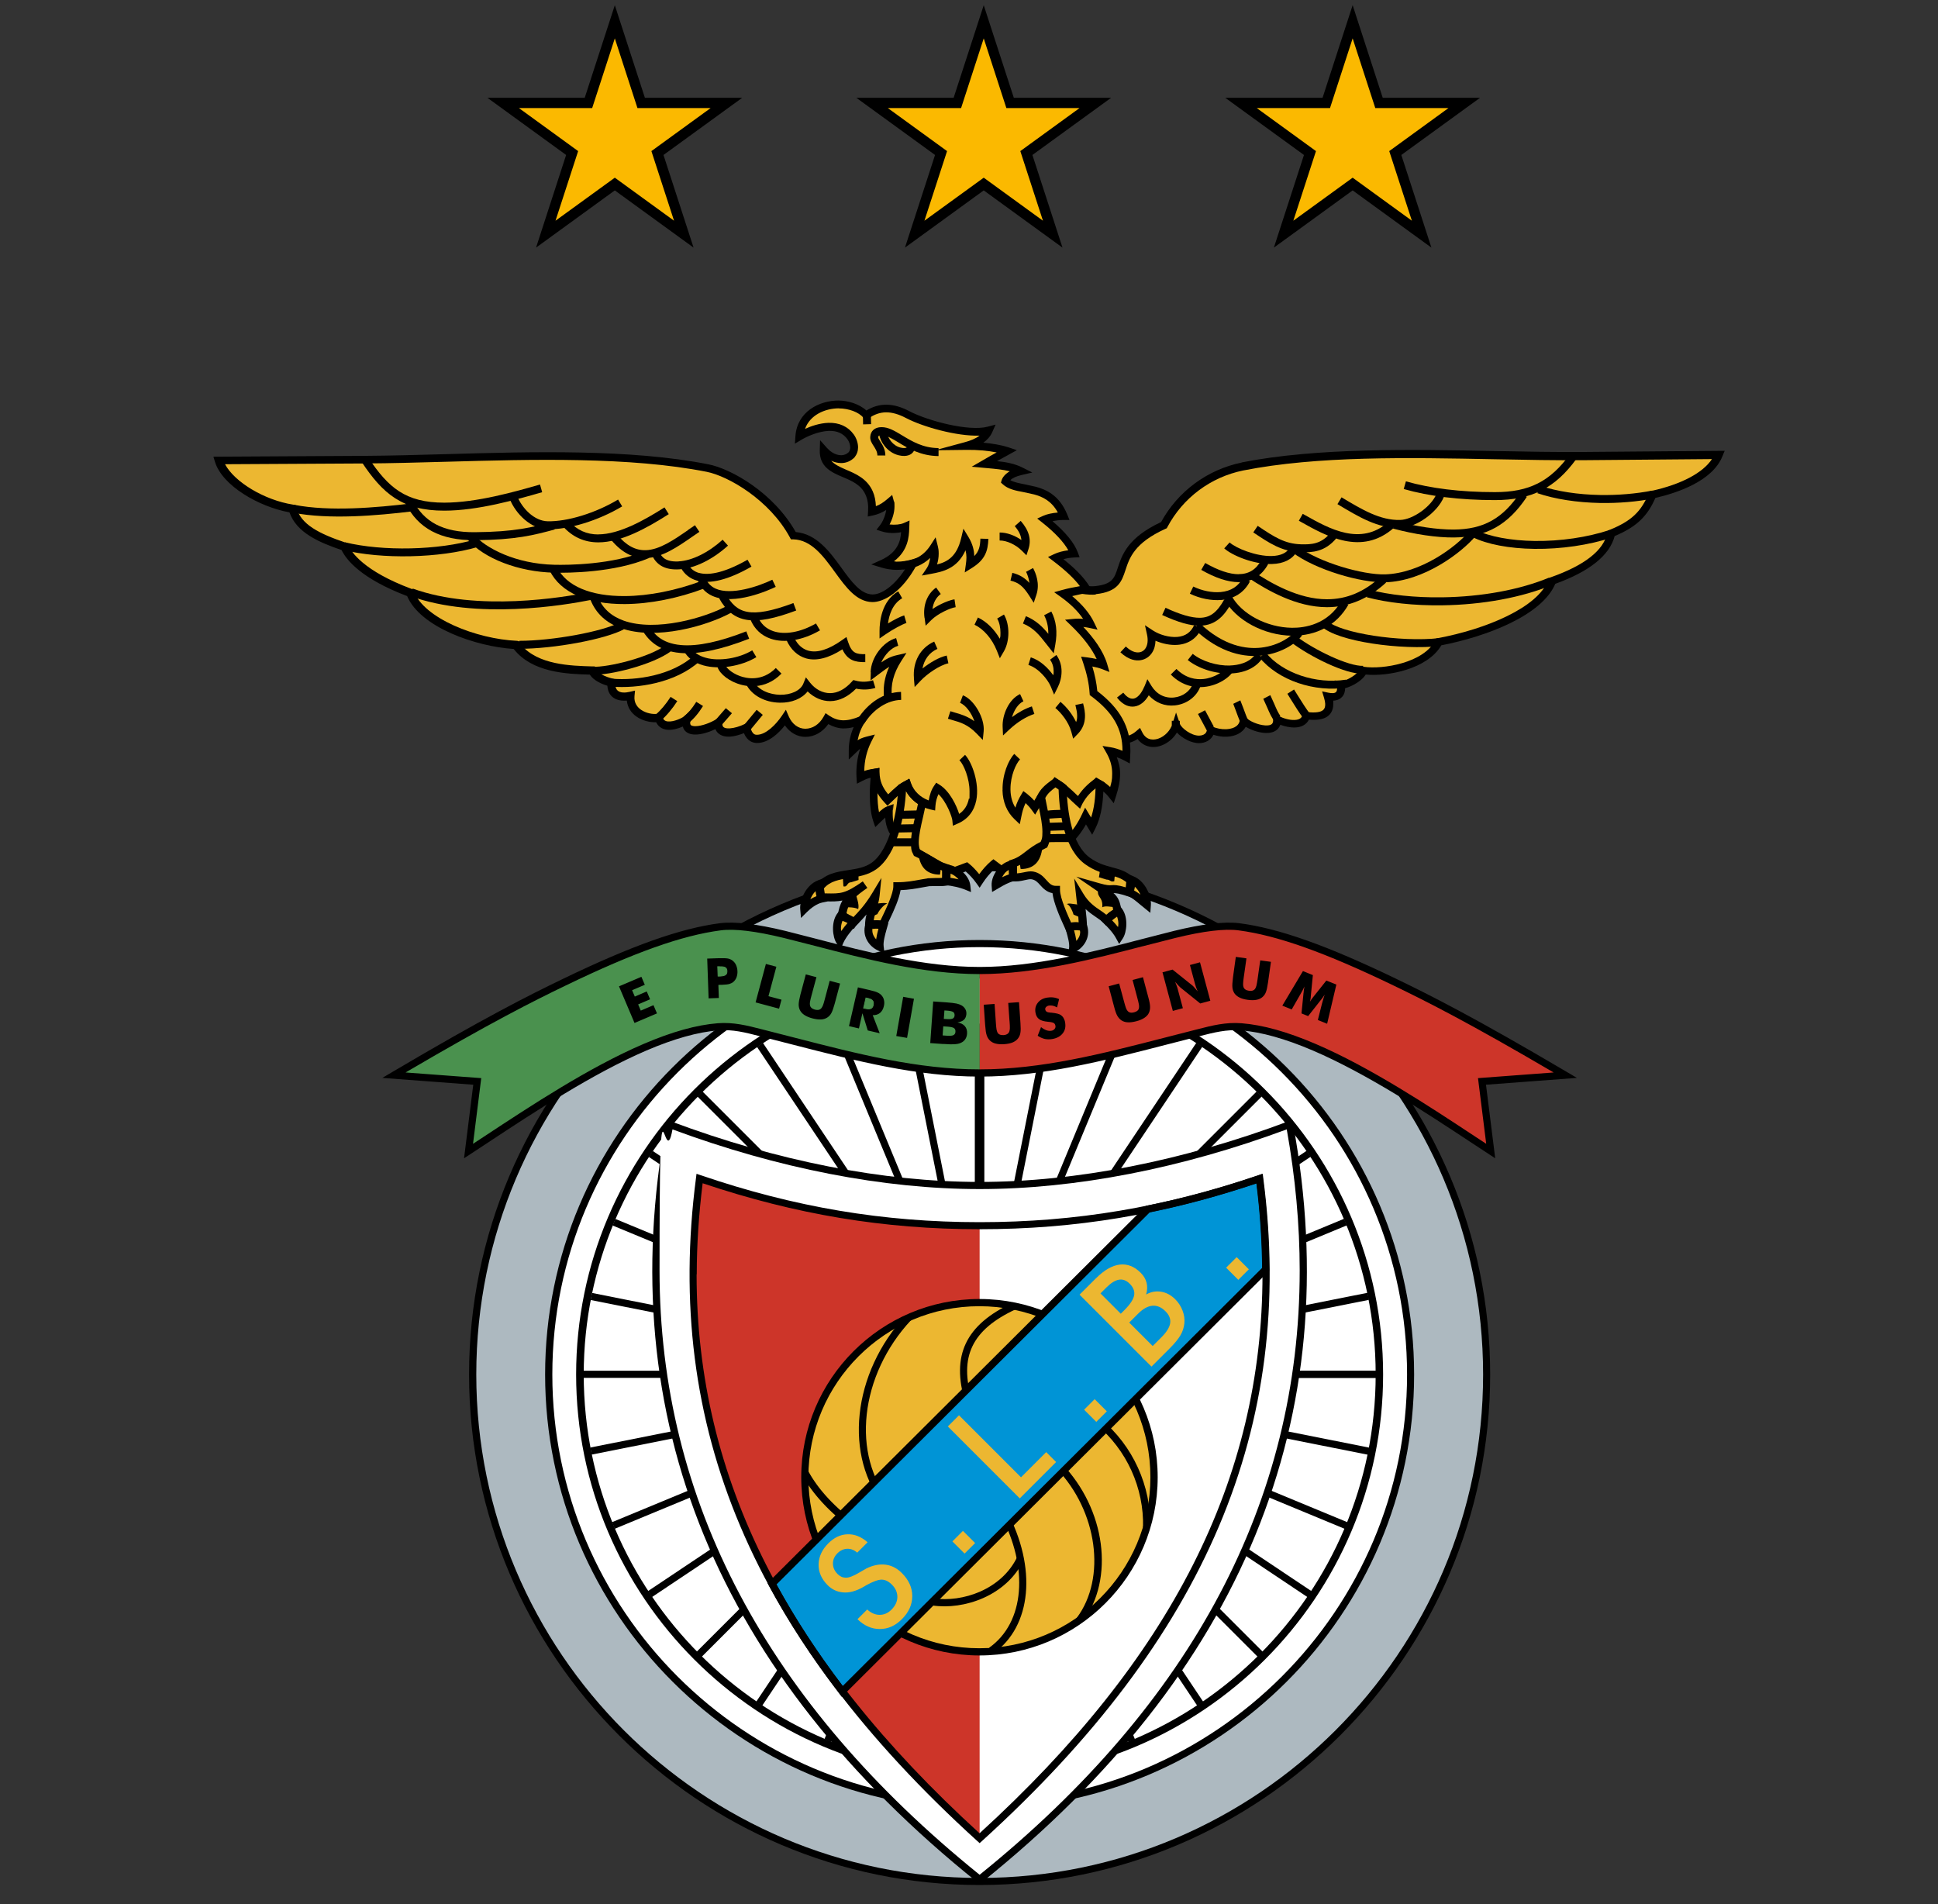 <svg xmlns="http://www.w3.org/2000/svg" viewBox="0 0 2500 2456"><rect x="0" y="0" width="2500" height="2456" fill="#333333" stroke="none"/><defs><style>      .st0 {        fill: #ecb731;      }      .st1 {        fill: #4a914e;      }      .st2 {        fill: #cd3529;      }      .st3 {        fill: #0094d6;      }      .st4 {        fill: #fff;      }      .st5 {        fill: #adb9c0;      }      .st6 {        fill: #fbb900;      }    </style></defs><g id="Capa_1"><path d="M1263.7,1114.4c362.7,0,658.6,295.8,658.6,658.6s-295.8,658.5-658.6,658.5-658.6-295.8-658.6-658.5,295.8-658.6,658.6-658.6h0Z"></path><path class="st5" d="M614.4,1773c0-358.1,291.3-649.4,649.4-649.4s649.4,291.3,649.4,649.4-291.3,649.4-649.4,649.4-649.4-291.3-649.4-649.4h0Z"></path><path d="M703.2,1773c0,309.1,251.4,560.5,560.5,560.5s560.5-251.4,560.5-560.5-251.4-560.5-560.5-560.5-560.5,251.4-560.5,560.5Z"></path><path class="st4" d="M712.5,1773c0-304,247.3-551.3,551.3-551.3s551.3,247.3,551.3,551.3-247.3,551.3-551.3,551.3c-304,0-551.3-247.3-551.3-551.3h0Z"></path><path d="M743.2,1773c0,287,233.5,520.5,520.5,520.5s520.5-233.5,520.5-520.5-233.5-520.5-520.5-520.5-520.5,233.5-520.5,520.5h0Z"></path><path class="st4" d="M753,1773c0-281.6,229.1-510.8,510.8-510.8s510.8,229.1,510.8,510.8-229.1,510.8-510.8,510.8c-281.6,0-510.8-229.1-510.8-510.8Z"></path><path d="M1775,1777.2c0-1.4,0-2.8,0-4.2s0-3.4,0-5h-468.1l459-91.3c-.6-3-1.2-6-1.8-9.1l-455.4,90.6,428.7-177.6c-1.2-2.8-2.3-5.7-3.5-8.5l-428.8,177.6,385.6-257.6c-1.7-2.6-3.4-5.1-5.1-7.7l-385.6,257.6,327.7-327.7c-2.2-2.2-4.3-4.4-6.5-6.5l-327.7,327.7,257.5-385.3c-2.5-1.7-5.1-3.4-7.7-5.1l-257.5,385.3,167.6-404.5-8.5-3.5-167.6,404.5,76.4-384.4-9-1.8-74.9,376.7v-397h-12.3v397l-77.4-389.2-9,1.8,79,397-171.7-414.6-8.5,3.5,171.7,414.6-257.4-385.2c-2.6,1.7-5.1,3.4-7.7,5.1l257.4,385.2-327.6-327.6c-2.2,2.1-4.4,4.3-6.5,6.5l327.6,327.6-385.4-257.5c-1.7,2.5-3.4,5.1-5.1,7.7l385.4,257.5-428.5-177.5c-1.2,2.8-2.4,5.7-3.5,8.5l428.5,177.5-455.1-90.5c-.6,3-1.2,6-1.8,9.1l458.7,91.2h-467.7c0,1.7,0,3.3,0,5s0,2.8,0,4.2h460.5l-451.9,89.9c.6,3,1.1,6.1,1.7,9.1l455.6-90.6-429.3,177.8c1.1,2.9,2.3,5.7,3.5,8.5l429.3-177.8-386.4,258.2c1.7,2.6,3.4,5.1,5.1,7.7l386.4-258.2-328.7,328.7c2.2,2.2,4.3,4.4,6.5,6.5l328.7-328.7-258.4,386.7c2.5,1.7,5.1,3.4,7.7,5.1l258.4-386.7-178.1,429.9c2.8,1.2,5.7,2.4,8.5,3.5l191.8-462.9,191.8,463.1c2.8-1.1,5.7-2.3,8.5-3.5l-178.1-430.1,258.5,386.8c2.6-1.7,5.1-3.4,7.7-5.1l-258.5-386.8,328.9,328.9c2.2-2.2,4.4-4.3,6.5-6.5l-328.8-328.9,386.6,258.4c1.7-2.5,3.4-5.1,5.1-7.7l-386.6-258.4,429.6,178c1.2-2.8,2.4-5.7,3.5-8.5l-429.6-177.9,455.9,90.7c.6-3,1.2-6,1.8-9.1l-452.2-89.9h460.9Z"></path><path class="st1" d="M1012.4,1205.4c-34.5-8.5-63.8-12.4-83.3-9.9-58.5,7.6-128.7,36.5-201.2,71.5-46.5,22.4-104.2,51.8-219.6,119.9l107.5,8.1-11.2,89.8c63.7-41.7,148.9-100.2,227.6-133.9,33.2-14.2,65.3-24.1,94.1-26.3,21.7-1.7,40.2,3.9,61.7,9.2,93.7,23.6,183.8,50.2,275.9,50.2v-132c-87.4,0-180.2-29.1-251.4-46.5h0Z"></path><path d="M1662,1446.4c-136.3,51.2-274,78.2-398.3,78.2s-262-27.1-398.3-78.2l-5.2-1.9-1,5.4c-69.6,379.4,65.6,708.5,401.6,978.1l2.9,2.3,2.9-2.3c336-269.7,471.1-598.7,401.5-978.1l-1-5.4-5.2,1.9Z"></path><path class="st4" d="M1263.7,1533.8c123.8,0,260.6-26.7,396.2-77,11.1,62,16.7,122.7,16.7,182,0,296.6-138.4,558.1-412.9,779.5-274.5-221.4-412.9-482.9-412.9-779.5s5.6-120,16.7-182c135.6,50.3,272.5,77,396.2,77Z"></path><path class="st2" d="M1263.7,2371.2v-790.1c-128.9,0-244.4-21-361.4-60.8-43.7,336.5,91.4,606,361.4,850.9Z"></path><path class="st0" d="M1263.4,1680.3c124.1,0,225.3,101.2,225.3,225.3s-101.2,225.3-225.3,225.3-225.3-101.2-225.3-225.3,101.2-225.3,225.3-225.3h0Z"></path><path d="M1033.6,1905.5c0,126.8,103.1,229.9,229.9,229.9s229.9-103.1,229.9-229.9-103.1-229.9-229.9-229.9-229.9,103.1-229.9,229.9ZM1042.8,1905.5c0-121.7,99-220.6,220.6-220.6s220.6,99,220.6,220.6-99,220.6-220.6,220.6-220.6-99-220.6-220.6Z"></path><path d="M1034,1901.2c13.7,25.6,37.2,50.9,67.9,73l5.4-7.5c-29.6-21.3-52.1-45.5-65.1-69.9l-8.1,4.3h0ZM1142.4,1944.2l7-6c-51.7-60.9-40.4-164.3,25.9-235.4l-6.7-6.3c-69.4,74.5-80.9,183.3-26.2,247.7h0ZM1245.1,1808.7l8.8-2.7c-17-55.7-.2-90.7,56.1-117l-3.9-8.4c-60.5,28.3-79.3,67.8-61,128.1h0ZM1362.8,1894.2c52.9,54.8,64.7,141.2,26.3,192.6l7.4,5.5c41.7-55.8,29.8-145.7-27-204.6l-6.6,6.4ZM1414.2,1837.5c39.2,32.4,61.7,82,60.3,132.7l9.2.3c1.5-53.5-22.3-105.9-63.7-140.1l-5.9,7.1ZM1290.3,1952.9c37.3,69.3,31.5,140.2-14.3,172.5l5.3,7.5c49.7-35,56.7-110.8,17.1-184.4l-8.1,4.4Z"></path><path d="M1204.1,2061.8l-1.4,9.1c40.7,6.1,95.9-12.4,117.9-58.8l-8.3-4c-20.2,42.4-70.8,59.2-108.2,53.6Z"></path><path d="M1623.2,1516c-49,16.7-95.9,29.5-143.4,39.1l-1.4.3-488.3,486.7,1.6,3c25.3,46.9,55.9,93.8,91,139.5l3.2,4.2,551.3-549.6v-1.9c-.2-38.5-3-78-8.1-117.5l-.7-5.6-5.3,1.8h0Z"></path><path class="st3" d="M1620.7,1526.5c4.6,36.7,7.1,73.3,7.4,109l-541,539.3c-32.7-43-61.4-87-85.4-131,4.9-4.9,479.5-478,481.4-479.9,45.6-9.3,90.7-21.6,137.6-37.3h0Z"></path><path class="st0" d="M1105.8,2089l12.9-12.9c5,4.6,10.4,6.9,16,6.9,5.7,0,10.8-2.2,15.3-6.7,4.9-4.9,7.5-10.3,7.6-16.2,0-5.9-2.2-11.2-7-16-4.2-4.2-8.6-6.4-13-6.5-4.5-.1-11.2,2.3-20.1,7.2l-2.3,1.4c-10.4,6.2-19.8,8.8-28.3,7.8-3.6-.4-7.2-1.3-10.4-2.9-3.3-1.6-6.2-3.7-8.8-6.3-8-8-11.9-16.9-11.7-26.8.2-9.9,4.3-19,12.5-27.2,7.6-7.6,15.9-11.5,24.9-11.7,9.1-.3,17.7,3.2,25.8,10.3l-13.4,13.4c-3.9-3.5-8.2-5.1-12.9-5-4.7.2-8.9,2.1-12.6,5.8-3.9,3.9-5.9,8.4-5.8,13.4,0,5,2.1,9.5,6.1,13.5,1.4,1.4,3,2.5,4.6,3.3,1.7.8,3.5,1.2,5.6,1.3,4.1.2,10.2-2.1,18.1-6.9,3.7-2.2,6.6-3.9,8.7-5,8.8-4.3,17.1-5.9,24.9-4.9,7.7,1,14.7,4.6,20.8,10.7,9,9,13.5,18.9,13.5,29.8,0,10.9-4.4,20.9-13.4,29.8-8.4,8.5-17.9,12.7-28.5,12.7-10.5,0-20.1-4.2-28.8-12.7h0ZM1257.9,1990.4l-13.6,13.6-15.7-15.7,13.6-13.6,15.7,15.7ZM1362.3,1886l-46.8,46.8-92.8-92.8,14.4-14.4,80,80,32.5-32.5,12.8,12.8ZM1427.8,1820.5l-13.6,13.6-15.7-15.7,13.6-13.6,15.7,15.7h0ZM1445.7,1694.7l4.6-4.6c7.4-7.4,11.6-13.7,12.7-19,1-5.3-.8-10.3-5.7-15.2-4.3-4.3-8.9-6-13.8-5.2-4.9.8-10.3,4.1-16.2,10l-7.7,7.7,26.2,26.2h0ZM1487,1736.2l11.3-11.3c6.6-6.6,10.4-12.7,11.2-18.1.8-5.4-1.2-10.6-6.1-15.4-5.3-5.3-10.9-7.6-16.9-7.1-6,.6-12.2,4-18.5,10.4l-11.3,11.3,30.3,30.3h0ZM1413.9,1648.8c10.6-10.6,20.8-16.4,30.6-17.6,9.8-1.1,18.9,2.4,27.1,10.7,3.8,3.8,6.3,8.1,7.5,12.8,1.1,4.7,1,9.7-.6,15.1,6.2-3.5,12.6-4.7,19.3-3.6,6.7,1.1,12.7,4.3,18.1,9.6,4.2,4.2,7.5,9.2,9.6,14.8,2.1,5.5,2.9,11.1,2.3,16.6-.6,5.4-2.3,10.6-5.1,15.3-2.8,4.8-7.6,10.7-14.5,17.5l-22.8,22.8-92.8-92.8,21.3-21.3h0ZM1611,1637.3l-13.6,13.6-15.7-15.7,13.6-13.6,15.7,15.7Z"></path><path d="M1623.6,1515.9c-121.3,41.3-235.7,60.6-359.9,60.6s-238.5-19.2-359.9-60.6l-5.3-1.8-.7,5.6c-41.7,320.8,73.6,592.4,362.8,855l3.1,2.8,3.1-2.8c289.2-262.5,404.5-534.2,362.8-855l-.7-5.6-5.3,1.8h0ZM898.8,1643.8c0-38.4,2.7-77.6,7.6-117.5,120.3,40.4,234,59.3,357.3,59.3s237.1-18.9,357.3-59.3c5,39.9,7.6,79,7.6,117.5,0,264.1-118.1,495.9-365,721-246.9-225.1-365-456.9-365-721h0Z"></path><path class="st2" d="M2019.2,1386.9c-115.4-68.1-173.1-97.4-219.6-119.9-72.5-35-142.7-63.9-201.2-71.5-19.5-2.5-48.8,1.4-83.3,9.9-71.1,17.4-164,46.5-251.3,46.5v132c92.1,0,182.2-26.6,275.9-50.2,21.5-5.4,39.9-11,61.6-9.2,28.8,2.3,60.9,12.1,94.1,26.3,78.7,33.7,163.9,92.2,227.6,133.9l-11.2-89.8,107.5-8.1Z"></path><path d="M1514,1200.9l-39.9,10.2c-65.2,17-139.2,36.2-210.4,36.2s-145.2-19.2-210.4-36.2l-39.8-10.2c-37.2-9.1-65.8-12.5-85-10-50.8,6.6-113.2,28.8-202.6,71.9-43.9,21.2-100.6,49.6-220,120.1l-12.7,7.5,117.3,8.8-11.9,94.9,30.6-20.1c60.2-39.7,135.2-89.1,204.6-118.9,35.4-15.2,66.6-23.9,92.7-26,18.7-1.5,34.9,2.7,53.6,7.5l42.2,10.8c82.5,21.2,160.5,41.3,241.4,41.3s158.9-20,241.4-41.3l42.2-10.8c18.7-4.8,34.9-8.9,53.6-7.5,26.1,2.1,57.2,10.8,92.7,26,69.5,29.8,144.4,79.2,204.6,118.9l30.6,20.1-11.9-94.9,117.3-8.8-12.7-7.5c-119.3-70.4-176.1-98.9-220-120.1-89.3-43.1-151.8-65.3-202.6-71.9-19.2-2.5-47.8.9-85,10h0ZM1476.5,1220l39.7-10.1c36.1-8.9,63.6-12.2,81.6-9.8,49.7,6.5,111.3,28.4,199.8,71.1,42.1,20.3,96.3,47.5,206.6,112.2l-97.6,7.3,10.6,84.7-13.9-9.1c-60.5-39.9-135.8-89.6-206.1-119.7-36.9-15.8-68.1-24.5-95.6-26.7-20.3-1.6-37.9,2.9-56.6,7.7l-42.2,10.8c-81.9,21.1-159.3,41-239.1,41s-157.2-19.9-239.1-41l-42.2-10.8c-18.7-4.8-36.3-9.3-56.6-7.7-27.4,2.2-58.7,10.9-95.6,26.7-70.2,30.1-145.6,79.8-206.1,119.7l-13.9,9.1,10.6-84.7-97.6-7.3c110.3-64.7,164.5-91.9,206.6-112.2,88.4-42.7,150-64.6,199.8-71.1,18.1-2.4,45.5,1,81.6,9.8l39.7,10.1c65.8,17.1,140.3,36.5,212.7,36.5s146.9-19.4,212.7-36.5h0Z"></path><path d="M1712.1,1320.6l-12.1-4.9,5.5-21.7c1-3.7,2.1-7.4,3.3-11-1.1,1.9-2.7,4.2-4.8,6.8l-1,1.2-15.5,19.7-8.6-3.5,2.5-24.9c0-.3,0-.9.2-1.6.3-3.4.7-6.1,1.2-8.2-.9,1.7-1.7,3.5-2.6,5.2-.9,1.7-1.8,3.4-2.8,5l-11.1,19.4-12.1-4.9,26.6-44.6,12.8,5.2-2.7,27.4v.9c-.2,2.1-.6,4.1-1.1,6.1.4-.8,1-1.7,1.6-2.6.7-.9,1.5-2,2.5-3.3l17.1-21.5,12.9,5.2-11.9,50.5h0ZM1594.1,1234.3l13.8,1.9-3.5,24.7c-.4,2.6-.7,5.2-.8,7.9,0,1.6,0,3,.4,4.1.4,1.4,1.2,2.6,2.4,3.4,1.2.9,2.8,1.4,4.7,1.7,1.9.3,3.5.2,5-.3,1.3-.5,2.5-1.4,3.2-2.6.6-1,1.1-2.3,1.5-3.8.6-2.6,1-5.2,1.4-7.8l.5-3.5,3-21.2,13.8,1.9-3.8,26.9c-.8,5.6-1.7,9.6-2.7,12.2-.9,2.4-2.4,4.6-4.4,6.3-2,1.8-4.6,3-7.8,3.6-3.2.6-6.9.6-11.3,0-4.3-.6-8-1.6-10.8-3.1-2.6-1.3-4.9-3.2-6.5-5.6-1.3-2.2-2.2-4.7-2.4-7.3-.3-2.7,0-6.9.7-12.5l.7-5.3,3-21.6h0ZM1512.9,1303.8l-13.3-49.6,13-3.5,25.6,20.5c.5.4,1.4,1.3,2.6,2.7,1.2,1.4,2.6,3,4.2,4.9-.7-1.8-1.4-3.5-2.1-5.3-.5-1.4-.9-2.8-1.3-4.2l-6.6-24.5,13-3.5,13.3,49.6-13,3.5-25.6-20.6c-.9-.8-1.8-1.7-2.6-2.6-1.2-1.3-2.6-3-4.2-4.8.8,2,1.5,3.8,2.1,5.4.6,1.6,1,3,1.3,4.2l6.6,24.5-13,3.5h0ZM1430.2,1272.2l13.5-3.6,6.5,24.1c1,3.5,1.7,6.1,2.3,7.6.6,1.5,1.2,2.7,2,3.6.9,1.1,2.1,1.9,3.5,2.2,1.5.3,3.1.2,5-.3,1.8-.5,3.3-1.2,4.4-2.2,1.1-.9,1.7-2.2,1.9-3.6.2-1.4.1-2.8-.1-4.1-.5-2.6-1.1-5.2-1.8-7.7l-.9-3.4-5.5-20.7,13.4-3.6,7,26.2c1.5,5.4,2.2,9.5,2.2,12.3,0,2.8-.5,5.3-1.5,7.5-1.1,2.5-3.1,4.6-5.8,6.4-2.7,1.8-6.1,3.3-10.4,4.4-4.2,1.1-8,1.6-11.2,1.4-2.9-.1-5.8-1-8.2-2.6-2.1-1.5-3.8-3.5-5.1-5.7-1.4-2.4-2.8-6.3-4.2-11.8l-1.4-5.2-5.6-21.1h0ZM1342.8,1324.8c2.5,2,4.8,3.3,7,4.1,2.2.8,4.3,1,6.3.7,1.7-.2,3.2-1,4.3-2.3,1-1.1,1.4-2.6,1.1-4.1-.3-1.7-1-2.9-2.2-3.6s-3.7-1.3-7.5-1.6c-5.2-.5-9-1.6-11.4-3.4-2.4-1.8-4-4.5-4.6-8.2-.9-4.8,0-9.1,2.8-12.7,2.7-3.6,6.6-5.9,11.8-6.8,2.8-.5,5.5-.6,8.1-.3,2.6.3,5.2,1,7.7,2.2l-2.6,10.7c-1.7-1-3.5-1.7-5.4-2.2-1.7-.4-3.4-.4-5-.2-1.5.2-2.8.9-3.8,1.9-.9.9-1.3,2.1-1,3.3.2,1.2.9,2.2,1.9,2.8,1,.6,2.9,1,5.6,1.2h.7c5.9.6,9.9,1.6,12,3.1,1.4,1.1,2.7,2.4,3.5,4,.9,1.6,1.6,3.5,1.9,5.6.9,5.4,0,10-3,13.8-3,3.9-7.4,6.3-13.2,7.4-3.3.6-6.7.6-9.9,0-3.3-.8-6.5-2.2-9.3-4.2l4.4-11.3h0ZM1269.1,1296l13.9-1,1.7,24.9c.3,3.7.5,6.3.8,7.9.3,1.6.7,2.9,1.2,3.9.6,1.3,1.7,2.3,3,2.8,1.4.6,3,.8,4.9.7,1.9-.1,3.5-.6,4.8-1.4,1.2-.7,2.1-1.9,2.6-3.2.4-1.1.6-2.5.7-4.1,0-2.6,0-5.3-.3-7.9l-.3-3.5-1.5-21.4,13.9-1,1.9,27.1c.4,5.6.4,9.8-.1,12.5-.4,2.6-1.4,5-3,7.1-1.6,2.2-3.9,3.9-6.9,5.2-3,1.3-6.7,2-11,2.3-4.4.3-8.1,0-11.2-.8-2.8-.7-5.4-2.1-7.5-4.2-1.8-1.9-3.1-4.1-3.9-6.6-.9-2.6-1.5-6.7-1.9-12.4l-.4-5.3-1.5-21.8h0ZM818.5,1319.5l-20-47.2,28.9-12.3,4.4,10.3-16.4,7,3.5,8.2,15.4-6.6,4.3,10.1-15.4,6.6,3.4,8,16.4-7,4.5,10.6-28.9,12.3h0ZM927.2,1287.3l-13.1.5-1.8-51.3,14.6-.5c5.7-.2,9.7,0,12.1.4,2.3.5,4.3,1.4,6,2.7,1.9,1.5,3.5,3.4,4.5,5.7s1.7,4.9,1.8,7.8c.2,2.8-.3,5.5-1.2,8.1-.9,2.4-2.3,4.3-4.1,5.9-1.4,1.2-3.1,2-5,2.6-1.9.6-5.1.9-9.4,1.1h-2.4c0,0-2.5.2-2.5.2l.6,16.9h0ZM926.3,1259.1h2.7c3.4-.2,5.7-.8,7-1.7,1.3-1,1.9-2.6,1.8-4.8,0-2.2-.8-3.7-2.1-4.5s-3.7-1.2-7-1.1h-2.8c0,0,.4,12.2.4,12.2h0ZM974.7,1293l13.3-49.6,13.5,3.6-10.2,38,16.8,4.5-3.1,11.6-30.3-8.1h0ZM1039.7,1256.9l13.5,3.6-6.5,24.1c-.7,2.5-1.3,5.1-1.8,7.7-.2,1.6-.3,3-.1,4.1.2,1.4.9,2.7,1.9,3.6,1.1,1,2.6,1.8,4.4,2.3,1.9.5,3.5.6,5,.3,1.4-.3,2.6-1.1,3.5-2.2.7-.9,1.4-2.1,2-3.6.6-1.5,1.4-4,2.3-7.6l.9-3.4,5.5-20.7,13.4,3.6-7,26.2c-1.5,5.4-2.9,9.4-4.2,11.8-1.3,2.4-3,4.3-5.1,5.7-2.4,1.6-5.3,2.5-8.2,2.6-3.2.2-6.9-.3-11.2-1.4-4.2-1.1-7.7-2.6-10.4-4.4-2.5-1.6-4.5-3.8-5.8-6.4-1-2.2-1.6-4.7-1.5-7.5s.8-6.9,2.2-12.3l1.4-5.2,5.6-21ZM1095.2,1323.6l11.5-50,14.2,3.3c5.6,1.3,9.4,2.4,11.5,3.5,2.1,1,3.8,2.3,5.1,3.9,1.5,1.8,2.5,3.8,2.9,6.2.5,2.3.4,4.8-.2,7.3-.9,3.9-2.6,6.8-5,8.8-2.5,2-5.6,3-9.4,2.9l9,23.3-15.4-3.6-6.9-22.2-4.5,19.6-12.8-3h0ZM1114.1,1300.2l2.5.6c2.9.7,5.2.7,6.8,0,1.6-.7,2.6-2.1,3.1-4.2.6-2.5.4-4.4-.7-5.8-1-1.4-3-2.4-6-3.1l-2.7-.6-3,13.1h0ZM1156.2,1336.3l8.9-50.5,13.9,2.5-8.9,50.5-13.9-2.4h0Z"></path><path class="st1" d="M928.6,1246.4h-3.3c0,.1.5,13.2.5,13.2h3.2c3.5-.2,5.9-.8,7.3-1.8,1.4-1.1,2.1-2.8,2-5.2,0-2.3-.9-4-2.4-4.9-1.4-.9-3.8-1.3-7.3-1.2h0ZM928.7,1247.5c3.2-.1,5.4.2,6.7,1,1.2.8,1.8,2.1,1.9,4.1v.4c0,1.8-.5,3.2-1.6,4-1.2.9-3.5,1.4-6.7,1.5h-2.2c0,0-.4-11-.4-11h2.3ZM1116.6,1287l-3.2,13.7,3,.7c3.1.7,5.4.7,7.1,0,1.7-.7,2.9-2.3,3.4-4.6.6-2.7.4-4.7-.8-6.2-1.1-1.5-3.2-2.5-6.3-3.2l-3.2-.7v.5q-.1,0-.1,0ZM1117.5,1287.7l2.2.5c2.9.7,4.8,1.6,5.7,2.9.6.9.9,1.9.9,3,0,.7,0,1.5-.3,2.4-.5,2-1.4,3.3-2.8,3.9-1.5.6-3.6.6-6.5,0l-2-.5,2.8-12.2h0Z"></path><path d="M1157.8,956.1v.6h.6c3.6,0,12.5-4.9,20.4-9.2,4.6-2.5,9-4.9,11.1-5.6l-.4-1.1c-2.2.7-6.4,3-11.3,5.7-7.1,3.8-15.6,8.5-19.2,8.9.2-15.1,4.8-24.2,18.2-35.7l-.7-.8c-13.9,11.9-18.6,21.3-18.6,37.3h0Z"></path><path class="st0" d="M1496.1,957c-10.2,3.6-21.2,1.3-27.1-10.5-10.9,9.4-24.2,10.7-41.8,3.8l-72.9-99.2,11.1-100.3c18.5,9.5,39.1,11.4,47.6,10.5,55-5.7,8.8-47.7,88.4-83.9,28.5-52.5,74.7-70.4,101.2-75.6,131.9-26,305.6-12.2,441-13.4l173.3-1.4c-10.7,26.4-47.8,42.9-85.4,51.2-10,24.1-22.7,37.5-53.1,49.9-1.9,9.6-9,37.5-76.2,61.3-14.3,38.8-83.7,67-146.2,78.7-15.7,31.1-70.8,40.9-97.6,37-2.4,8.6-21.7,19.3-29.3,18.5,1.3,3.5,2.7,18.8-16.4,14.9,3.7,12.1,1.2,18.8-4.3,22.3-5.7,3.6-14.7,3.6-23.4,2.5-1.8,7.3-7.9,10-14.9,10.3-8,.3-17.2-2.6-22.7-5.7.1,10.2-6.7,13.3-16,12.7-10.5-.7-22.4-6.1-27-11.1-1.8,11-11.7,15.4-22.3,15.9-7.3.3-14.8-1.2-20.2-3.9-.7,8.7-8.4,12-14.9,12.2-12.4.2-27.3-11.2-29.8-18.6-3.4,10.6-11.9,18.8-21.2,22.1h0Z"></path><path d="M1601.6,596.7c-44.2,9.1-82.1,37.1-103.8,76.7-42.9,20-50.3,42.2-55.7,58.5-4.6,14.1-7.2,21.8-29.7,24.2-8.1.8-27.4-1.1-44.7-9.9l-6.6-3.4-12.1,109.7,75,102,1.4.5c16.9,6.6,30.6,5.7,42.1-1.7,7,9.3,18.4,12.7,30.3,8.5,8.4-3,15.7-9.1,20.4-16.8,7,7.3,18.7,13.8,29,13.6,7.3-.1,14.8-3.7,18.1-10.8,5.4,1.7,11.3,2.8,17.2,2.5,11.6-.5,20.2-5.2,24.5-12.8,6.7,4.1,16,7.3,24.2,7.9,7.2.5,12.8-1,16.6-4.6,1.7-1.6,2.9-3.6,3.8-5.9,5.7,2.1,12.6,3.7,19,3.5,8.7-.3,14.8-4,17.9-10.1,10,.8,17.6-.2,22.9-3.5,4.2-2.6,8.5-7.5,8.5-16.5s-.2-2.9-.4-4.5c6.2-.2,9.9-2.7,12-5.1,2.8-3.2,3.7-7.4,3.7-11h0c9.1-2.3,21.6-9.5,26.6-17.6,28.1,2.8,79.6-6.9,97.5-37.7,58-11.2,129.7-38.4,147-79.3,44.4-16.1,70.1-36.8,76.6-61.6,27.7-11.7,42-25,52.5-49.2,27.8-6.4,73.5-21.5,86.5-53.7l2.9-7.1-181,1.5c-36,.3-74.3-.4-114.8-1.2-107.8-2.1-229.9-4.5-327.2,14.7h0ZM1413.5,766.4c29.2-3,33.6-16.7,38.4-31.2,5.1-15.5,11.4-34.9,51.6-53.1l1.6-.7.8-1.5c20-37.7,55.9-64.5,97.7-73,96.2-19,212.5-16.7,325-14.5,40.6.8,78.9,1.5,115.1,1.2l164.7-1.4c-11.8,17.8-39.5,32.5-77.9,41l-2.6.6-1,2.5c-9.9,23.9-22.6,35.8-50.3,47.1l-2.5,1-.6,2.7c-4.6,22.7-29.1,42-72.9,57.5l-2.3.8-.8,2.3c-13.3,36.2-81.1,63.9-142.4,75.4l-2.5.5-1.1,2.3c-14.8,29.3-67.9,37.8-92.2,34.2l-4.5-.7-1.2,4.4c-1.6,5.8-18.2,15.4-23.7,14.8l-8.3-.9,2.9,7.8c.4,1,.8,5-.9,7-1.9,2.3-6.9,1.6-9.6,1.1l-8.5-1.8,2.5,8.3c3.9,12.7-.7,15.5-2.2,16.5-2.6,1.7-8.3,3.3-20,1.8l-4.6-.6-1.1,4.5c-.4,1.7-1.5,6.1-10.1,6.4-7.1.3-15.3-2.4-20-5l-7.7-4.3v8.8c.2,2.6-.4,4.6-1.6,5.7-1.6,1.5-4.7,2.1-8.8,1.8-9.4-.7-20-5.5-23.6-9.4l-7.2-7.8-1.7,10.5c-1.5,9.5-11.6,11.3-17.5,11.6-6.1.3-12.9-1-17.7-3.4l-6.7-3.3-.6,7.5c-.6,6.8-7.7,7.4-9.9,7.5-10.5.2-23.1-10-24.9-15.1l-5-14.7-4.7,14.8c-2.7,8.5-9.8,15.9-18,18.8-4.3,1.5-14.9,3.8-20.8-7.9l-3-5.9-5,4.3c-9.2,8-20.2,8.9-35.3,3.3l-70.7-96.3,10.1-91.5c17.5,7.3,35.2,9.1,43.8,8.2h0Z"></path><path class="st0" d="M1111.9,928.9c-9.7,4-17.4,5.8-24.8,5.6-7.4-.3-13.9-2.6-20.2-6.9-7.1,12.5-17.9,17.9-28,17.9-11.5,0-21.1-7.6-26-18.9-6.8,10.1-21.3,26.9-36.6,26.7-6,0-11-3.9-13.5-14.3-5.8,2.9-13.7,5.5-20.5,6-8.8.7-16.1-2.2-15.5-12.5-8.1,5-20.6,9.8-29.8,9.8-8.1,0-13.6-3.6-11.2-13.9-1.9,2.1-14.9,8.8-24.9,7.8-5.2-.6-9.6-3.3-11.2-9.9-8.6,1.1-18.2-1-25.3-5.8s-11.9-12.5-10.9-22.5c-25.2,5.7-25.8-13.8-24.5-17.3-8.2-1.9-21.6-6.9-25.1-15.5-32.3-.8-74.1-2.7-96.5-30.6,0,0,.8-2.3-.5-2.4-51-2.2-123.4-28.5-137.7-67.4-60.4-22.6-79.4-47.2-84.7-59.6-32.9-11.1-60-23.3-67.1-48.9-39.6-6.3-86.2-33.8-94.9-62.2l189.4-1.1c135.5-.8,309.1-15.2,441,10.9,26.5,5.2,82.3,34.6,110.7,87.1,49,1.1,63.9,80.1,101.9,80.8,13.7.3,35.1-12.8,52.6-45-6.9,2.1-14.1,3.1-21.4,3.1-6.1,0-12.2-1-18.1-2.7,30.7-13.9,28.8-37.7,29.4-47.6-7.1,3.2-19.3,4.1-28.7,1,5.8-7.5,11.6-22.5,8.8-32.8-8.4,7.1-14.6,10.3-23.1,12.1.5-8.9-.4-16.5-3.6-23.7-14-31.7-59.6-21.2-58.6-55.2,5.6,6.3,13.5,11.4,22.6,11.4s9.4-1.7,13.6-5.8c2.1-2.7,3.2-5.9,3.1-9.3,0-4.8-1.9-9.8-4.6-13.6-7.3-10.2-17.8-13.2-28.4-12.9-16.1.5-32.3,8.9-37.7,12.1,2.1-28,27.6-41,50.8-41.1,13.5,0,28.5,5,35.6,13.8,15.7-11.1,32.5-11.9,53.8-.7,23.8,12.5,78.2,27.4,104.6,20.4-5.8,13.3-21.7,17.9-29.3,19.9,19.5-.2,38.6,2,53,6.6-10.9,5.2-20.2,11.5-29.6,16.6,16.9,1.5,33.3,2.3,47.3,9.3-11.4,2.7-18.4,7.3-20.2,13.2,8.4,7.8,23.4,7.7,38.4,11.9,14.1,3.9,28.3,11.5,37,32.7-8.5,0-17.3,1.1-24.7,4.6,19.5,15.4,33.2,30.5,38.1,43.8-8.9.4-16.9,2.1-24.2,5.6,16.7,12.8,31.6,26,40.3,40.4-10.3,1.3-20.5,3.3-30.5,6.1,16.6,11.9,29,25.4,35.4,38.9-6.6-1.4-14.9-2.2-21.5-1.5,18,17.4,32.9,36.8,38.1,54.8-6.5-2.5-13.8-4-21.3-4.9,4.7,13.6,7.8,27.2,8.7,40.8,28.5,21.3,44.6,44.7,42.1,82.4-6.5-3.6-13.6-6.1-21-7.3,10.3,18.1,9.7,35.5,2.9,56.3-5.2-6.4-10.6-11-16.3-13.6,0,22.2-3.1,40.6-10,54.3l-8-13.2c-9.8,21.2-30.2,47-48.8,41-16.3,16.3-30.3,20.9-56,32.5-3.7-4.1-9.1-7.6-14-11.4-7.1,6.1-12.6,12.6-18.3,21.1-4.9-6.8-10.4-12.9-16.6-17.9l-20.4,7.6c-43.9-30-84.2-38-79.6-80.9-5.2,1.9-9.9,6.9-15.8,12.6-4.9-14.3-5.3-39.1-2.5-60.7-8.1,1.2-11.7,2.1-18.8,5.8-.5-8.1-.9-26.7,9.3-47.2-11,2.8-13.5,7-19.2,12.2,0-14.1,4.4-28,11.8-38.7h0Z"></path><path d="M1082,516.6c-25.3,0-53.6,14.4-55.9,45.8l-.7,9.9,8.5-5.1c6.7-4,21.6-10.9,35.2-11.4,10.7-.3,18.6,3.2,24.1,10.8,2.3,3.2,3.6,7.1,3.6,10.6,0,2.4-.7,4.5-2,6.1-2.5,2.5-6,3.9-9.6,3.9-8.8,0-15.5-6.1-18.7-9.7l-8.6-9.7-.4,13c-.6,21.7,15.5,28.6,29.7,34.6,11.7,4.9,23.7,10,29.4,22.9,2.7,6.1,3.7,12.7,3.2,21.3l-.4,6.7,6.6-1.4c6.1-1.3,12-3.7,17.2-7.1-1,7-4.2,14.8-8,19.7l-4.5,5.8,6.9,2.2c7.4,2.4,16.8,2.6,24.8,1-.7,10.9-4,26-26.1,36l-12.4,5.6,13.1,4c6.3,1.9,12.9,2.9,19.5,3,3.6,0,7.3-.3,11-.8-14.7,22.6-31.2,32.7-42.1,32.5-15.2-.3-27.3-16.8-40-34.4-15-20.7-32.1-43.8-58.9-46.1-28.5-50.5-82.8-81.5-112.8-87.4-100.5-19.8-226.6-16.3-338-13.1-36.7,1-71.3,2-104.1,2.2l-196.3,1.1,2,6.6c9.4,30.8,56.6,58,96.1,65.2,9.2,26.2,37.9,38.6,67.2,48.6,6.6,13.5,26.2,37.2,84.6,59.4,17.1,40.4,88.8,65.1,137.4,68.2l.6.7c23.8,29.6,67.4,31.6,97.6,32.4,5.3,8,16,12.3,22.7,14.3.2,4.1,1.4,9,4.9,12.9,3.2,3.7,9.5,7.2,20.2,6.3.9,8.4,5.2,15.8,13,21,7,4.7,16,7.2,24.8,6.9,2.7,5.5,7.5,9,14.1,9.7,6.7.7,14.4-1.5,20.3-4.1.5,1.8,1.2,3.4,2.3,4.8,2.9,3.7,7.6,5.5,14,5.5,8.1,0,17.9-3.2,25.8-7,.7,1.9,1.8,3.6,3.3,5,3.7,3.6,9.3,5.2,16.6,4.6,5.1-.4,11.1-2.2,16.9-4.4,4.4,10.8,12,12.6,16.6,12.7,15.4.2,28.8-13.4,36.2-22.7,6.4,9.2,15.8,14.8,26.4,14.8,11.7,0,22.2-6.1,29.6-16.5,5.9,3.2,11.9,5.3,18.4,5.6,4.8.1,9.7-.5,14.3-1.7-4.1,9.4-6.3,19.5-6.3,29.8v12l11.5-11c1.1-1.1,2.2-2.1,3.3-3-4,12-5.6,24.7-4.8,37.3l.5,7.9,7-3.6c4.4-2.2,7.2-3.3,10.7-4.1-.6,6.5-1.1,13.4-1.1,20.7,0,12.8,1.2,25.8,4.5,35.4l2.6,7.6,8.1-7.9c1.7-1.6,3.2-3,4.7-4.4,1.5,28.1,23.5,40.9,50.8,56.5,10,5.7,20.3,11.6,31,18.9l2.2,1.5,19.9-7.4c5.1,4.5,9.7,9.5,13.6,15l4.3,6,4.1-6.2c4.1-6.3,8.9-12.1,14.4-17.2l.4.3c3.6,2.6,6.9,5.1,9.3,7.8l2.5,2.8,14.4-6.4c18.4-8.2,30.9-13.9,44.5-26.9,17.5,3,35.7-14.8,47.6-35.9l8,13.3,4.2-8.3c6.2-12.2,9.4-27.9,10.2-47.4,2.6,2.1,5.1,4.6,7.5,7.7l5.9,7.4,2.9-9c3.5-10.7,5.3-20.2,5.3-29.1s-1.8-14.5-4.3-21.3c3.3,1.1,6.6,2.6,9.8,4.3l7,3.8.5-8c.2-2.7.3-5.3.3-7.8,0-31.3-13.2-54.9-42.7-77.6-.9-10.1-3.1-20.7-6.4-31.7,4.6.9,8.8,1.9,12.4,3.3l9.7,3.8-2.9-10c-5.1-17.6-18.2-34.7-30.8-48.1,2.7.3,5.5.7,8.1,1.3l10.2,2.2-4.5-9.4c-5.5-11.6-15.3-23.1-28.2-33.9,6.4-1.4,12.9-3.1,19.2-3.9l7.9-1-4.2-6.8c-8.4-13.8-21.8-26-34.2-35.9,4.3-1.2,8.8-2,13.9-2.2l7-.3-2.5-6.6c-4.5-12-15.6-25.5-32.5-39.9,4.7-1,9.5-1.6,14.3-1.6h7.6l-2.9-7.1c-10.1-24.6-26.9-32-40.4-35.7l-14.5-3.2c-7.3-1.4-13.8-2.7-18.5-5.3,2.7-2.8,7.7-5.1,14.6-6.7l13.8-3.2-12.7-6.4c-10.2-5.1-21.2-7.1-32.9-8.3l25.6-14.1-11.1-3.8c-9.1-2.9-20.2-4.8-32.1-5.9,4.6-3.3,8.9-7.7,11.5-13.6l4.3-9.7-10.3,2.7c-24.2,6.4-77.1-7.5-100.9-20-21.1-11.1-38.8-11-55.5-.9-9.4-8.7-24.3-12.9-36.4-12.9ZM1082,526.8c12.9,0,25.9,4.9,31.6,11.9l3,3.8,3.9-2.8c14.5-10.3,29.4-10.4,48.4-.4,21.4,11.2,65.3,23.7,94.8,22.6-5.4,4.1-12.2,6.6-18.4,8.3l-39.2,10.6,40.6-.5c14.1-.2,27.5,1,39,3.3l-7.8,4.3-24.4,14.1,16.1,1.5,4.6.4c10,.9,19.6,1.8,28.4,4-6.3,3.7-9.4,8-10.5,11.5l-.9,3.1,2.4,2.2c6.8,6.3,16.6,8.2,26.9,10.1l13.6,3c10.6,2.9,22.2,8.1,30.5,23.3-7.2.7-13.7,1.9-19,4.3l-7.6,3.5,6.6,5.2c16.4,13,27.6,25.1,33.5,35.7-6.7.9-13,2.4-18.6,5.1l-7.6,3.6,6.7,5.1c16.3,12.4,27.1,22.7,34.5,32.5-7.6,1.3-15.3,2.8-22.9,4.9l-10.3,2.9,8.7,6.2c12.4,8.9,22.1,18.5,28.6,28.2-4.1-.4-8.2-.4-12.3,0l-11,1.1,7.9,7.6c15.7,15.2,26.8,29.9,32.9,43.1-4-.9-8-1.6-12-2.1l-8.1-1,2.6,7.7c4.8,14.2,7.6,27.1,8.4,39.5l.2,2.4,1.9,1.4c28.2,21.1,40.3,42,40.3,70.5-5.1-2.1-10.2-3.8-15.3-4.6l-10.5-1.7,5.3,9.3c4.8,8.5,7.2,16.9,7.2,26.3s-1,11.2-2.6,17.4c-3.7-3.4-7.5-6.4-11.5-8.2l-7.3-3.4v8.3c0,17-2,31.3-5.8,42.6l-7.7-12.7-4.1,8.7c-10.2,21.9-28.6,42.8-42.6,38.3l-3-1-2.2,2.2c-13.1,13.1-24.5,18.2-43.4,26.6l-7.9,3.5c-2.6-2.3-5.2-4.5-8-6.5l-7.1-5.3-3.2,2.6c-5.6,4.8-10.4,10.3-15.1,16.7-4.2-5.2-8.6-9.9-13.2-13.6l-2.3-1.8-20.7,7.7c-10.3-6.9-20.5-12.8-29.5-17.9-27.3-15.6-45.9-26.2-45.9-50.9s.1-3.8.3-5.8l.9-8.1-7.7,2.7c-4.1,1.4-7.6,4.4-11.2,7.7-1.3-6.8-2-15.2-2-24.3s.5-17.2,1.7-26l.9-6.7-6.7.9c-5.3.8-9,1.6-12.9,3,.2-13.2,3.1-25.6,8.7-37l5-10-10.8,2.7c-5.1,1.3-8.7,2.9-11.5,4.7,1.7-8.4,4.8-16.5,9.6-23.4l10-14.4-16.2,6.8c-9.1,3.8-16.1,5.4-22.6,5.2-6.2-.2-11.8-2.2-17.5-6l-4.6-3.2-2.7,4.8c-5.5,9.8-14.1,15.3-23.5,15.3-9,0-17-6-21.3-15.9l-3.7-8.6-5.2,7.8c-7.7,11.4-20.7,24.6-32.3,24.5-1.7,0-6.1,0-8.5-10.3l-1.5-6.3-5.8,2.8c-6.1,3-13.2,5.1-18.7,5.5-4.1.3-7.1-.3-8.6-1.7-1.1-1-1.5-2.8-1.4-5.4l.6-9.9-8.4,5.2c-7.2,4.5-18.8,9-27.1,9-2.9,0-5.1-.6-5.9-1.6-.8-1-.9-3.2-.2-6l3.7-15.8-12.4,11c-1.6,1.4-12.5,7.1-20.6,6.3-3.9-.4-5.9-2.2-6.8-6l-1.1-4.5-4.6.6c-7.5,1-15.8-.9-21.8-5-4.5-3-9.6-8.6-8.7-17.8l.7-7.1-6.9,1.6c-5.2,1.2-12.2,1.8-15.9-2-2.2-2.3-2.7-5.6-2.7-7.4s0-1,.1-1.2l1.3-5.1-5.1-1.5c-8.7-2-19.1-6.7-21.5-12.5l-1.3-3.1h-3.3c-27.9-.8-69.7-2-91.5-27.6,0-1-.2-2-.8-2.9-1-1.5-2.8-2.5-4.6-2.5-52.6-2.3-120.3-29.1-133.1-64l-.8-2.2-2.2-.8c-61.8-23.1-77.8-47.4-81.8-56.8l-.9-2.1-2.2-.7c-34.9-11.8-57.7-23.5-63.8-45.4l-.9-3.2-3.3-.5c-37.2-5.9-75.5-29.2-87.7-52.1,14.6,0,181.4-1,181.4-1,32.9-.2,67.6-1.2,104.3-2.2,110.8-3.1,236.4-6.6,335.7,13,27.7,5.5,81,36.1,107.2,84.5l1.4,2.6h3c23.5.6,38.9,21.8,53.8,42.3,14.3,19.7,27.8,38.2,48.1,38.6,14.3.3,37.9-12.1,57.2-47.7l5.9-10.8-11.8,3.5c-6.4,1.9-13.1,2.9-19.9,2.9-1.2,0-2.2-.4-3.4-.5,18.5-14,19.3-32.2,19.7-41.8l.4-10.8-7.5,3.3c-4.3,1.9-11.4,2.6-18.2,1.8,3.4-6.6,6.3-15.1,6.3-23.1s-.3-4.9-.9-7.2l-2.1-7.8-6.2,5.3c-5.5,4.7-9.8,7.4-14.8,9.2-.3-7-1.5-13.3-4-19-7.3-16.6-21.9-22.7-34.8-28.2-8.7-3.7-14.9-6.9-18.8-11.4,4.1,1.9,8.5,3,12.8,3,6.5,0,12.4-2.5,17.2-7.3,3.1-3.9,4.6-8.2,4.6-12.9,0-5.6-2-11.7-5.5-16.6-7.4-10.3-18.7-15.5-32.7-15.1-11.4.4-22.6,4.3-30.2,7.8,6.4-18,25.8-26.4,43.5-26.5h0ZM662.5,832.8h0c0,0,0,0,0,0Z"></path><path class="st0" d="M1163.8,1015.6c-.8,29.4-10.1,82.8-36.3,101.5-22.1,15.8-53.7,4.9-70.2,27.1l2.1,13.3c24.8.3,30,2.1,56.5-16.4-17,12.1-27.8,19.8-29.8,39.8,6.7,1.4,9.9,7.3,14.4,10,8.1-8.5,18.1-18,29.2-36.2-1.5,14.3-8.3,24.3-8.3,38.1,5.8-1,11.8-1,17.6,0,5.1-11.3,18.5-36.6,18.5-49.6,15.4,0,26.1-2.7,40.5-5.2,6.5-1.1,13.6.6,22.3-.8.8-6.5,0-12.1,0-17.9-16.1-5-18.1-10-37.5-19.1-6.9-15.3,2.2-40,7.1-65.6-8.8-4.9-16-12.6-19.6-22.9-2.2,1-4.3,2.3-6.5,3.8h0Z"></path><path d="M1168.3,1007.1l-9.9,5.7.3,2.6c-.8,30-10.6,80.6-34.2,97.4-8.8,6.3-19.4,7.9-30.6,9.6-14.9,2.3-30.3,4.6-40.7,18.7l-1.3,1.7,3,19.7,10.2.2c8.7.2,15.1.2,21.6-1.1-2.9,5.2-5,11.2-5.8,18.8l-.5,4.6,4.5,1c2.8.6,4.9,2.6,7.3,4.9l9.1,7.5,2.7-3.9,3.1-3.2c3.2-3.4,6.9-7.2,10.7-11.7-1.2,4.3-1.8,8.8-1.9,13.3v6l6-1c5.2-.9,10.6-.9,15.9,0l3.9.7,4.8-10.2c7.3-15.1,13.5-29.4,15.2-40.2,10.4-.4,18.9-1.8,28.5-3.6l8.5-1.5,8.7-.2c4,.1,8.5.3,13.5-.5l4.2-.7v-3.8s.3-13.2.3-13.2l-.3-9-3.5-1.2c-8.5-2.7-12.7-5.2-18.4-8.8-5.3-3.3-10.8-6.4-16.4-9.1-1.1-3.2-1.6-6.6-1.6-9.9,0-9.3,2.7-20.8,5.5-32.8l4.8-21.9-3.4-1.7c-8.3-4.6-14.2-11.5-17.2-20.1l-2-5.9-4.8,2.8h0ZM1095.4,1132.6c11.9-1.8,24.2-3.7,35.1-11.4,27.2-19.4,36.6-70.4,38.2-100.8,3.6,6.6,9,12.2,15.5,16.5l-3.2,14.5c-2.9,12.5-5.8,24.6-5.8,35.2s.8,11,3,15.7l.8,1.7,1.7.8c6,2.8,11.8,6,17.4,9.5,5.1,3.1,9.8,5.9,17.2,8.6v2.1c0,0,0,7.4,0,7.4-2.5.1-5,.2-7.4.1l-10.8.4-8.6,1.5c-10.4,1.9-19.3,3.6-31,3.6h-5.1v5.1c0,9.7-9.3,29.1-14.9,40.7l-1.7,3.5c-2.9-.3-5.8-.4-8.7-.2.7-4.5,1.8-8.8,3.2-13.2,1.8-5.7,3.7-11.7,4.4-18.7l2.3-22.8-11.8,19.6c-9.3,15.4-17.7,24.2-25.2,31.9l-.6-.5c-2.2-2.1-4.7-3.9-7.4-5.4,2.7-15,11.4-21.8,26.9-32.7l-5.9-8.4c-22.9,16-28.2,15.9-47.6,15.5h-1.5s-1-6.5-1-6.5c7.9-9.3,19.4-11.3,32.7-13.3h0Z"></path><path class="st0" d="M1083.4,1213.7c-3.8-5.7-6.2-22.8.8-32.4,4.4,1.8,13.3,4.4,16.8,8.4-5.3,5.2-14.3,16.3-17.7,23.9Z"></path><path d="M1080.1,1178.3c-8.3,11.3-6.1,30.5-1,38.3l5.2,7.8,3.8-8.6c3.1-7,11.8-17.7,16.6-22.4l3.5-3.4-3.2-3.7c-3.8-4.3-10.9-6.9-16.1-8.8l-6.3-2.4-2.4,3.1h0ZM1084.8,1197.7c0-3.5.8-6.9,2-9.9,2.1.8,4.4,1.7,6.5,2.8-2.6,3-5.5,6.6-8.1,10.4-.1-1.1-.4-2.1-.4-3.2h0ZM1238,981c5.3,5.5,12.7,23.1,12.7,39.9s-.3,6.4-.9,9.5c-1.7,8.6-6,15.1-12.5,19.5-3.5-11.1-12.2-29.5-25.4-37.7l-4.2-2.6-2.8,4.1c-3.6,5.2-5.6,11.7-6.9,18.8-10.8-4-19.3-11.9-22.9-22.4l-1.8-5.2-5.1,2.2c-8.2,3.6-16.4,11.6-21.8,16.9l-.7.6c-7.5-9.2-10.8-17.2-11.1-28l-.2-6.1-14.9,2.9,2.8,9.9,2.6-.5c1.5,11.8,6.3,21.8,16.4,32.7l3.5,3.8,3.4-3.2,5.2-4.9c3.9-3.8,9.2-9,14.5-12.4,6.5,12.9,18.5,22.2,32.6,25.4l5.8,1.3.4-6c.4-5.2,1.7-10.4,3.9-15.1,10.8,10.3,17.5,29.4,17.9,33.7l.7,7,6.4-2.8c12.8-5.5,21-15.9,23.8-30,4.4-22.1-5.7-49.4-14.5-58.6l-7.4,7.1h0ZM1239.9,694.2c-5.7,23.9-17.9,30.6-31.1,33.9,1.3-4.4,2.1-9.2,2.1-13.9s-.4-6.6-1.1-9.6l-2.9-11.5-6.4,10c-8.5,13.3-20.4,20.2-36.4,21.2l.6,10.2c14.2-.9,25.9-5.9,35.2-14.8-.7,4.8-1.9,9.4-4,12.6l-6.8,10.1,12-2.2c14.6-2.7,33.8-6.4,44.4-30.4.8,3.1,1.2,6.2,1.2,9.2s-.3,5.6-.7,8.5l-1.5,10.9,9.3-5.8c17-10.6,20.6-21.8,21.2-37.5l-10.3-.3c-.3,9.8-1.8,16.4-7.9,22.5-.2-7.4-2-15.5-7.5-24.6l-6.5-10.7-2.9,12.2h0ZM1136.8,551c-8.3.1-13.8,4.9-14.2,12.6-.3,4.5,2.1,8.1,4.4,11.7,2.3,3.6,4.8,7.3,4.8,12.2h10.3c0-7.9-3.7-13.6-6.4-17.8-1.3-2-2.8-4.3-2.8-5.4,0-1.4.2-2.9,4.2-3,6.1,0,13.3,4.2,21.5,9.2,13,7.9,29.2,17.6,52.1,17.8v-10.3c-20-.1-34.2-8.7-46.8-16.3-9.6-5.8-18-10.9-27-10.7h0Z"></path><path d="M1133.8,559.5c2,10.8,10.7,24,25.2,27.7,4,1,11.6,2.1,16.9-2,2.2-1.7,4.8-5.1,4.7-11.1h-10.3c0,1.2-.1,2.5-.8,3.1-1.2,1-4.5,1-8,.1-9.6-2.4-16.1-11.7-17.6-19.6l-10.1,1.8h0ZM1309,678.7c5.5,6.3,8.1,12.1,8.6,17.9-8.8-6.1-19.1-9.8-28.1-9.7v10.3c9.1-.1,20.8,5.3,28.7,13.2l5.9,5.9,2.6-8c4-12.3.7-24.2-10-36.4l-7.7,6.8h0ZM1323.6,737.6c1.7,3.2,3.6,8.5,4.3,14.3-5.6-6.1-12.1-10.5-22-13l-2.4,10c10.6,2.6,16.4,7.3,24.2,19.5l5.8,9.1,3.4-10.2c4.8-14.3-.6-27.8-4.3-34.6l-9,4.9h0ZM1192.7,796.8l1.4,10.3,7.3-7.3c8.2-8.2,24.4-15.6,31.4-16.6l-1.5-10.1c-6.3.9-18.5,5.8-28.4,12.5,1-8.1,4.7-15.1,10.7-19.4l-6-8.3c-11.6,8.3-17.2,22.9-15,39.1h0ZM1286.3,797.8c2.9,4.8,4.3,11.6,4.3,18.3s-.4,5.3-.9,7.8c-7.2-12.4-17.1-22.1-28.2-27.4l-4.4,9.3c11.9,5.7,22.7,18.2,28.8,33.5l3.9,9.8,5.3-9.1c7.6-13.2,7.6-34.4,0-47.3l-8.8,5.2h0ZM1346.9,793.6c3.6,6.8,5.4,14.4,5.4,23s0,.7,0,1c-7.1-8.7-15.7-17.4-28.9-22.8l-3.8,9.5c13.9,5.6,21.5,15.3,29.6,25.7l10.1,12.8,2-11.2c3-16.5,1.3-30.5-5.1-42.8l-9.1,4.7ZM1354.5,850.9c3.4,4.6,4.7,10,4.7,15.2s-.4,3.2-.6,4.8c-6.5-9.1-16.5-19.1-28.9-23l-3.1,9.8c13.6,4.3,25.3,19.2,28.9,27.9l4.3,10.4,5-10.1c5.2-10.5,7.8-27.6-2.1-41l-8.2,6.1h0ZM1178.9,874.8l1,11.4,7.9-8.3c8.4-8.9,24.5-19.9,35.6-22.3l-2.1-10c-9.9,2.1-21.8,9.2-31.3,16.7,2.1-11.4,8.7-20.6,19.3-25.3l-4.2-9.4c-17.9,8-27.9,26.1-26.1,47.3h0ZM1134.6,813.9v9.7l8-5.5c9-6.2,21.4-12.9,26.7-14.5l-2.9-9.8c-5,1.5-13.3,5.8-20.9,10.4,1.4-10.8,5.7-25.2,18.3-32.5l-5.1-8.9c-21.8,12.5-24.1,39.9-24.1,51.1h0ZM1361.3,913.1c7.4,6.2,17.2,18,20.7,30.9l2.4,8.8,6.3-6.5c12.7-13.2,8.7-30,6.9-37.2l-.4-1.8-10,2.1.5,2.1c.7,3,1.8,7.2,1.8,11.8s-.4,5.4-1.3,8.1c-4.9-10-11.7-18.9-20.2-26.1l-6.6,7.9h0ZM1293.4,937.6l.5,11.1,8.1-7.6c10.3-9.6,21.5-16.6,32.3-20.2l-3.2-9.7c-8.6,2.8-17.3,7.6-25.6,13.8,2.6-8.7,7.8-17.2,14.7-20.4l-4.3-9.3c-14.8,6.8-23.2,27.3-22.5,42.3h0ZM1238.5,906.7c7.3,2.7,14.9,13.3,18.4,23.6-9.3-6.6-17.8-9.1-25-11.1l-5.9-1.8-3.2,9.7,6.3,1.9c9.6,2.7,19.6,5.6,31,17.5l7.7,8,1.1-11.1c1.7-16.7-12.3-41.1-26.8-46.5l-3.6,9.6ZM1113.4,547.4l-.3-13.1,10.3-.3.3,13.1-10.2.3ZM1123.3,867.1l-.3,10.5,14.1-10.5c3.6-2.7,6.7-5,10-7-4.6,10.2-7.1,20.6-7.1,30.7s.2,6.5.7,9.7l10.1-1.6c-2.3-14.7,1.8-30.6,11.7-46l6.8-10.6-12.3,2.8c-8.5,1.9-14.4,5.3-20.2,9.4,4.5-10.1,13-19.1,21.9-21.5l-2.7-9.9c-17,4.7-32.4,25.2-32.9,44h0Z"></path><path d="M1148.4,904.2l-5-8.9.9-.5,5,8.9-.9.5Z"></path><path d="M1106.1,928l8.6,5.5c12-18.8,29.9-30.3,47.8-30.7l-.2-10.3c-21.6.5-42.1,13.4-56.2,35.4ZM466.6,596c27.1,40.7,52.2,62.8,106.6,62.7,43.4,0,93.2-14.3,126.2-23.8l-2.8-9.9c-32.4,9.3-81.4,23.3-123.4,23.4-50.1,0-72.4-19.5-98.1-58.1l-8.5,5.7h0Z"></path><path d="M523.1,649.2c16,32.4,45.2,47.9,89.5,47.6,53.1-.4,76.2-6.6,103-13.8l-2.7-9.9c-26.1,7-48.6,13-100.4,13.4-40.5.3-65.9-13-80.2-41.8l-9.2,4.5h0ZM709.3,736.5c14.1,27.9,48.5,43,96.9,42.7,32.1-.2,68.6-7.4,102.7-20.3l-3.6-9.6c-33,12.4-68.2,19.4-99.1,19.6-44.3.3-75.5-12.9-87.7-37.1l-9.1,4.6h0Z"></path><path d="M602.9,695.6c21,24.8,66,42.1,111.9,43.1,17.4.4,77.6.2,122.5-18.9l-4-9.4c-43,18.3-101.4,18.5-118.2,18.1-49.6-1.1-88.9-21.3-104.3-39.5l-7.8,6.6ZM761.7,773.7c7,17.5,20.2,29.8,39.4,36.6,44.7,15.9,110.8-2.5,143.5-20.7l-5-9c-30.1,16.7-93.9,34.6-135,20-16.3-5.8-27.5-16.1-33.3-30.7l-9.5,3.8ZM882.2,839.6c4.7,8.9,13.4,15.4,25.2,18.7,20.3,5.7,48.4,1.3,68.3-10.6l-5.3-8.8c-17.3,10.4-42.7,14.5-60.2,9.5-9.1-2.5-15.5-7.1-18.9-13.6l-9.1,4.8h0Z"></path><path d="M829.3,814.2c5,7.6,16.9,25.5,48.6,28.1,22.8,1.9,52.6-4.3,88.5-18.4l-3.7-9.5c-34.4,13.5-62.6,19.5-83.9,17.7-26.8-2.2-35.9-16.1-40.9-23.6l-8.6,5.7ZM924.8,857.1c.8,9,11.8,19.4,26.3,24.6,9.9,3.6,35.1,9.4,57-12.8l-7.3-7.2c-17.7,18-38.2,13.3-46.2,10.4-12.1-4.4-19.2-12.1-19.5-15.8l-10.2.9h0Z"></path><path d="M1036.3,881.9c-3.7,8.9-15.9,14.6-30.4,14.3-12.1-.3-27.5-5.2-34.1-17.9l-9.1,4.7c7.3,14,23.8,23,43,23.4,15.7.4,28.9-5.3,36.1-14.5,8.3,8,18.5,12.6,29.2,12.5,11.8-.1,23.2-5.8,33.3-16.1,8.3,1.7,16.7,1.6,24.9-1l-3-9.8c-7.2,2.3-15,2.5-22.4.5l-3-.8-2.1,2.3c-8.6,9.5-18.2,14.6-27.9,14.6-9.6,0-18.9-4.8-25.8-13.5l-5.4-6.9-3.3,8.1h0ZM379.7,651.2l-2,10.1c47.3,9.2,107.8,3.9,155.2-1.8l-1.2-10.2c-46.7,5.6-106.2,10.8-152,1.9ZM445,699.4l-2.4,10c50.1,12.3,124.7,10.6,173.5-3.8l-2.9-9.8c-47.3,14-119.6,15.6-168.2,3.7h0ZM528.9,768.8c85.8,31.1,199.7,11.8,232.6,5.2l-2-10c-32.2,6.5-143.7,25.4-227.1-4.8l-3.5,9.6h0ZM669.9,826.6v10.3c44.9,0,110.5-12.2,134.9-25.1l-4.8-9.1c-22.9,12.1-87.3,23.9-130.1,23.9ZM764.2,860.1l-.4,10.3c22.7.9,78.6-12.9,102.2-30.7l-6.2-8.2c-21.6,16.4-74.8,29.4-95.6,28.6h0ZM789.9,875.5l-.8,10.2c32.8,2.6,82.2-4.4,113.5-32.8l-6.9-7.6c-28.9,26.2-75,32.7-105.8,30.2ZM845.9,921.7l6.6,7.8c7.1-6,14.8-15.2,21.2-25.1l-8.6-5.5c-5.8,9-12.9,17.6-19.2,22.8h0ZM881.5,925l6.4,8c7-5.7,12.9-12.5,19-22.3l-8.7-5.4c-5.5,8.7-10.6,14.8-16.7,19.7h0ZM924.2,927.2l-1,1.2,7.7,6.8,1-1.1,12.3-14.1-7.9-6.5-12,13.8ZM968.2,941.2l-7.9-6.5,15.8-19.1,7.9,6.5-15.8,19.1ZM657.6,643.8c7.7,18.9,26.9,38.4,48.6,38.9,27.2.7,65.9-11.2,96.4-29.5l-5.3-8.8c-28.9,17.4-65.4,28.6-90.9,28-17.3-.4-32.9-16.7-39.3-32.5l-9.5,3.9h0Z"></path><path d="M771.8,689.4c-15,0-27.2-5.5-37.5-16.8l-7.6,6.9c12.1,13.3,27.3,20.1,45.1,20.1,29.6,0,62.6-18.4,90.9-36.4l-5.5-8.7c-25.5,16.2-58.3,34.8-85.4,34.8h0Z"></path><path d="M887.4,683.9c-18,12.4-36.6,25.3-54.4,25.8-13.1.4-25.1-6-36.5-19.6l-7.9,6.6c13.6,16.1,28.2,23.8,44.7,23.2,20.8-.7,40.7-14.4,59.9-27.7l9-6.2-5.7-8.5-9.1,6.2h0Z"></path><path d="M875.7,724.2c-16.8.9-22.1-5.5-25.1-11.9l-9.3,4.3c6.1,12.9,17.5,18.8,34.9,17.8,19.5-1.1,43-12.5,62.9-30.6l-6.9-7.6c-18.2,16.5-39.3,27-56.6,27.9h0Z"></path><path d="M901.8,739.1c-6.3-1.7-11.5-5.9-14.5-11.7l-9,4.9c4.3,8.2,11.8,14.2,20.7,16.6,17.2,4.9,40.9-1.1,70.4-18l-5.1-8.9c-33.6,19.2-52.6,19.8-62.5,17Z"></path><path d="M899.2,745.6c3.3,10.9,9.9,18.7,19.8,23.1,28.4,12.6,73-7.5,81.7-11.7l-4.4-9.2c-17.7,8.5-52.9,20.5-73.1,11.5-7.1-3.2-11.7-8.6-14.1-16.6l-9.8,2.9Z"></path><path d="M927.6,771.6c18.1,32.5,44.1,36.7,99.5,15.9l-3.6-9.6c-56.4,21.1-73.5,12.8-86.9-11.3l-9,5Z"></path><path d="M968,799c5,12.2,14,20.8,26.2,24.9,17.8,6.1,41.6,2,63.6-10.8l-5.2-8.9c-19.5,11.3-40.1,15.1-55.2,9.9-9.4-3.2-16.1-9.6-20-19.1l-9.5,3.9h0Z"></path><path d="M1014.5,825.5c5.4,12.3,14.4,20.7,25.5,23.8,13.3,3.7,29-.4,46.7-11.7,6.4,13.9,15.9,16.7,29.5,16.5v-10.3c-11.8.2-17.4-1.3-22.1-15.5l-2.2-6.6-5.7,4c-17.3,12.3-32,16.8-43.5,13.6-10.3-2.9-15.9-11.4-18.8-18l-9.4,4.1h0ZM1928.1,634.8c-44,0-82.5-4.8-114.5-13.9l-2.8,9.9c32.9,9.4,72.4,14.2,117.3,14.3,47.5,0,78.1-15.4,105.6-53.4l-8.3-6c-25.6,35.4-52.9,49.2-97.2,49.1h0Z"></path><path d="M1875.3,683.1c-21,.1-48.6-3.9-75.7-11.2l-2.6,9.9c27.9,7.5,56.5,11.7,78.4,11.5,41.7-.3,69.9-16,94.2-52.4l-8.5-5.7c-22.5,33.7-47.3,47.6-85.8,47.9ZM1610.3,745.3c24.7,16.3,62,37.9,101.5,37.9,27.7,0,53.4-10.7,76.2-31.7l-7-7.5c-21.1,19.5-43.8,29-69.2,29-36.7,0-72.3-20.7-95.8-36.2l-5.6,8.6h0Z"></path><path d="M1786.7,740.9c-28.4.8-85.3-15.3-113.5-36.7l-6.2,8.2c30.3,22.9,89.3,39.6,120,38.7,49.4-1.4,97.7-37.4,116.6-59.7l-7.8-6.6c-17.7,21-63.1,54.7-109.1,56.1h0ZM1579.6,773.3c14.4,26.6,50.9,46.3,86.9,46.7,32.1.4,58-13.8,72.8-39.8l-8.9-5.1c-17.5,30.6-47.5,34.9-63.8,34.7-32.5-.4-65.3-17.8-78-41.4l-9,4.9h0ZM1587,858.5c-17.1.5-36.6-5.5-48.4-15.1l-6.4,8c13.8,11.1,35.5,18,55.2,17.3,18.9-.6,33.7-7.9,41.6-20.5l-8.7-5.5c-8.2,13-24.4,15.4-33.3,15.7h0Z"></path><path d="M1540.3,811.1c34.4,32.8,66.6,36.9,87.6,34.5,27.1-3.1,46.1-17.6,51.7-26l-8.5-5.7c-3.7,5.6-20,18.8-44.3,21.5-18.8,2.1-47.8-1.7-79.4-31.7l-7.1,7.4h0ZM1552.2,875.9c-9.1.9-22.4-.7-34.6-13l-7.3,7.2c15,15.2,31.6,17.1,42.9,16,18.3-1.8,33.5-12.4,38.4-21.5l-9-4.9c-3.7,6.7-16.3,14.8-30.4,16.2h0Z"></path><path d="M1476.2,885.5c-3.7,9.1-8.9,14.9-14.1,15.7-5.3.7-10-3.8-13.1-7.7l-8.1,6.3c8.6,11,17,12.3,22.6,11.5,7.1-1,13.5-6.1,18.4-14.4,8.7,9.5,20.7,14.4,33.7,13,15.3-1.6,28.2-11.3,32.9-24.6l-9.7-3.4c-3.4,9.6-12.9,16.6-24.2,17.8-12,1.3-22.6-4.2-29.2-14.9l-5.3-8.7-3.8,9.5h0ZM1983.3,636.2c22.8,7.7,50.8,12,80.8,12.6,23.7.4,47.8-1.6,69.5-5.9l-2-10.1c-21.1,4.1-44.4,6.1-67.4,5.7-29-.5-55.9-4.7-77.7-12l-3.3,9.7h0ZM1979.7,697.8c-30.7-.4-58.9-5.7-75.4-14.1l-4.7,9.1c18.1,9.2,47.2,14.8,79.9,15.2,34.4.4,70-4.8,100.2-14.7l-3.2-9.7c-29.1,9.6-63.5,14.6-96.8,14.2ZM1860.4,770.5c-35,.5-68.6-3.1-94.6-10l-2.7,9.9c26.9,7.2,61.4,10.9,97.4,10.4,52.3-.7,102.7-10.1,141.7-26.2l-3.9-9.5c-37.9,15.7-86.9,24.7-137.9,25.4h0ZM1704.7,807.9c20.2,19.8,103.5,31,153.3,25.4l-1.2-10.2c-50,5.7-128.6-6.5-144.9-22.5l-7.2,7.3h0ZM1666.1,828.9c22.9,17.4,69.2,41.1,92.7,40.2l-.4-10.2c-18.9.7-62.6-20.3-86.1-38.1l-6.2,8.2ZM1624.8,848.2c24.3,29.4,70.8,45.3,113.2,38.6l-1.6-10.1c-39,6.1-81.7-8.3-103.7-35l-7.9,6.5h0ZM1660.7,894.9l4.9,7.9c5.1,8.2,10.9,17.5,16.1,24.2l8.1-6.3c-4.9-6.3-10.5-15.3-15.5-23.3l-5-8-8.6,5.5ZM1629.6,901.4l4.8,10.6c3.1,7.2,6,14.1,9.7,18l7.5-6.9c-2.5-2.7-5.2-9-7.8-15.1l-5.1-11.3-9.1,4.7h0ZM1590.9,907.9l3.5,9.3c4.1,11.2,5.7,15.3,7.4,17.2l7.8-6.6c-1-1.5-3.9-9.4-5.6-14.1l-4-10.3-9.2,4.5ZM1556.7,942.1l-11.3-21.1,9.1-4.8,11.3,21.1-9.1,4.8ZM1806.1,670.7c-25.8.6-48.8-13.2-75.5-29.2l-5.3,8.8c28,16.8,52.2,31.4,81,30.7,20.7-.5,48.1-20,56.3-40.1l-9.5-3.9c-6.6,16.3-30.4,33.3-47,33.7h0Z"></path><path d="M1675.5,671.7l2.5,1.4c33.1,18.6,78.5,44.1,119.8,8l-6.8-7.7c-35.8,31.3-75.8,8.9-108-9.2l-2.5-1.4-5,8.9h0Z"></path><path d="M1616.8,686.8c20.6,13.8,36.8,24.8,61.2,25.5,15.2.5,31.2-.5,45.8-17.9l-7.9-6.6c-11.7,13.9-24,14.7-37.7,14.3-20.5-.6-33.9-9-55.8-23.8l-5.7,8.5h0Z"></path><path d="M1579.3,707.4c9.8,8.9,38,20.9,61.8,20.1,14.8-.4,25.8-5.9,31.7-15.8l-8.8-5.3c-4.1,6.8-11.9,10.5-23.2,10.8-20.6.6-46.5-10.1-54.6-17.5l-6.9,7.6h0Z"></path><path d="M1597.8,740.7c-11.8,0-26.3-4.9-43.1-14.5l-5.1,8.9c18.4,10.5,34.6,15.8,48.2,15.8,16.7,0,29.9-8.1,38.2-23.4l-9-4.9c-6.6,12.1-16.1,18-29.2,18h0Z"></path><path d="M1574.6,763.7c-11,1-23.9-1.6-35.3-7.1l-4.4,9.2c13,6.3,27.9,9.2,40.7,8.1,16.8-1.5,29.5-9.8,36.8-23.9l-9.1-4.7c-5.7,11-15.3,17.2-28.6,18.4h0Z"></path><path d="M1547.6,796.9c-10.8,0-24.8-4-44.1-12.9l-4.3,9.3c20.7,9.5,36.1,13.9,48.5,13.8,21.7-.2,32.7-14.8,40.7-29l-9-5c-9.5,17-18.4,23.7-31.8,23.8ZM1511.6,929.8h10.3v5.9h-10.3v-5.9Z"></path><path d="M1518.3,821.6c-9.8.7-22.2-2.6-30.8-8.2l-10.5-6.9,2.7,12.3c1.5,7,.8,13.3-2.1,17.6-1.7,2.7-4.5,4.5-7.6,5-5.4.9-11.5-1.6-17.7-7.5l-7,7.5c11,10.3,20.5,11.2,26.5,10.1,5.9-1,11.1-4.5,14.3-9.5,2.9-4.3,4.3-9.7,4.5-15.5,9,3.9,19.4,6,28.5,5.3,14.3-1.1,25.3-8.7,30.8-21.5l-9.4-4.1c-4.1,9.4-11.5,14.6-22.1,15.4h0ZM1293.2,1019.1c.3,15.3,5.7,28.4,15.6,37.7l6.7,6.4,2.1-10.3c1.1-5.2,2.2-10.3,5.4-17,2.7,2.6,5.3,5.3,7.7,8.6l4.6,6.3,7.4-12.4c4.1-7.3,9.4-16.1,19.1-22.5,6.5,3.8,15.2,12,20.6,17.3l10.9,10,2.8-6.1c5.5-10.2,11.5-15.8,19.1-21.7l4.1,2.4,5.9-8.4-11.2-6.6-2.4,2.3c-6.4,4.9-14.1,11.2-21,21.7l-1-.9c-7.1-6.8-17.7-17.1-26-20.7l-2.4-1-2.2,1.3c-13.5,7.7-20,18.9-24.8,27.3-2.9-3.3-6.1-6.3-9.5-9l-4.6-3.4-2.9,4.9c-3.2,5.2-5.7,10.7-7.4,16.5-3.9-6.4-6.1-13.9-6.3-22.8v-1.3c0-17.3,7.2-32.9,12.3-38.1l-7.4-7.1c-7.6,7.9-15.6,27-15.1,46.7h0Z"></path><path class="st0" d="M1037.4,1172.6c-.8-9.4,6.2-27.3,19.8-32.3-.6,5.8-.4,13.7,2.4,18.9-8,1.6-16.7,7.9-22.2,13.5h0Z"></path><path d="M1055.4,1135.5c-15.9,5.9-24.2,25.9-23.1,37.6l1,11,7.8-7.8c4.7-4.7,12.6-10.7,19.6-12.1l6.8-1.4-3.3-6.1c-2.2-4-2.4-10.8-1.8-15.9l.9-8.3-7.8,2.9h0ZM1052.1,1149.6c.2,2.1.6,4.2,1.1,6.4-2.7,1.1-5.4,2.4-7.9,3.9,1.6-3.7,3.7-7.4,6.7-10.3h0Z"></path><path class="st0" d="M1134.7,1221.4c-8.6-3.9-17.7-14.6-13.4-27.9,5.5-1,12.8-1.7,18.3.4-2.5,9.2-6,19.7-5,27.5Z"></path><path d="M1120.4,1188.4l-3,.6-.9,2.9c-5,15.3,4.6,29,16.2,34.2l8.3,3.7-1.1-9.1c-.7-5.7,1.6-14.1,3.7-21.6l2.4-8.5-4.4-1.6c-6.7-2.5-15.2-1.7-21.1-.6h0ZM1133.2,1198c-1.3,4.5-2.3,9.1-3,13.7-2.7-3-4.9-6.8-4.9-11.5s.3-1.4.3-2c2.8-.3,5.3-.4,7.5-.2Z"></path><path class="st0" d="M1246.5,1142.7c-1.2-11.5-15.7-22.4-26-22.2,1,5.7.4,10.9.2,16.3,8.9.9,19.5,3.4,25.8,6h0Z"></path><path d="M1220.4,1115.3h-6c0,0,1,6,1,6,.7,3.8.5,7.4.3,11.3l-.3,8.8,4.8.4c8.3.8,18.5,3.2,24.4,5.6l8,3.3-.9-8.6c-1.6-14.4-18.8-27-31.2-26.8h0ZM1226.2,1127.5c0-.2,0-.4,0-.6,3.8,1.4,7.4,4.1,10.4,7.4-3.5-.8-7-1.5-10.5-2,0-1.6.1-3.2.1-4.8h0ZM1150.1,1081.3l.3,10.3h18.2c0,0,11.3,0,11.3,0v-10.3c0,0-11.2,0-11.2,0h-18.5ZM1156.3,1073.9l-.2-10.3,26.5-.5.2,10.3-26.5.5ZM1183.2,1045.4l-23.1.5.2,10.3,26.3-.5,4.6-7.1c-1.4-3.2-3.6-3.2-8-3.1ZM1107.2,1125.3c-7.7,1.7-15.6,2.4-23,3.9.8.8,1.9,1.4,3,1.9l.8,12.2c5.4,1.5,4.4-5.2,9.7-5.2l9.8-3c0-.8,0-4.9-.3-9.9h0ZM1088.8,1155.8c4.3-1.2,8.9-3.3,14.5-6.6,0-.4,0-.8,0-1.2-4.6,0-10.7,1.5-13.8,3.8,0,.9-.3,2.3-.7,4ZM1103.4,1150.3c-7.1,5.8-12.3,11.6-15.2,19.9,6.7,0,14.1,0,18.8,2.4,2-6.1-2.6-15.8-3.6-22.2ZM1127.3,1166c-1.7,5.9-3.8,11.4-5,17.2l9.6-4.1c.8-3.1,8.9-13.4,12.7-13.4-1.8-1.8-11.3-.4-17.4.3ZM1213.5,1118.3c-12.4-2.8-13.8-9.6-28.8-17.1,1.8,15.7,9.5,27,27.8,27,.7-2.6.9-6.1.9-9.9h0Z"></path><path class="st0" d="M1370.6,1015.9c.8,29.4,6.1,76.2,32.4,94.9,22.1,15.8,39.4,10.5,55.2,24.7l-1.3,16c-27.9-9.1-17.3-.6-39.8-7,17,12.1,22.4,12.5,24.5,32.5-6.7,1.4-9.9,7.3-14.4,10-8.1-8.5-22.8-12.6-33.8-30.9,1.5,14.3,3.6,27.7,3.6,41.4-5.8-1-11.8-1-17.6,0-5.2-11.3-17.2-36.6-17.2-49.6-15.4,0-16-16.1-30.5-18.5-6.5-1.1-16.3,3.9-24.9,2.6-.8-6.5,0-12.1,0-17.9,16.1-5,20.8-15.4,40.1-24.5,6.9-15.3.9-35.3-4-60.9,4.2-9.2,10.8-13.3,18.5-19.3,2.2,1,7.2,5.1,9.3,6.6h0Z"></path><path d="M1358.1,1005.2l-3,2.3c-6.6,5-12.8,9.8-17,18.9l-.7,1.5,2.6,13c2.5,12.3,4.7,22.9,4.7,32s-.7,9-2.2,12.9c-8.4,4.2-14.2,8.6-19.2,12.5-5.9,4.6-10.6,8.2-18.2,10.6l-3.5,1.1-.3,9.1.4,17.5h4.2c5.6,1,11.1-.2,16-1.3,3.5-.8,6.8-1.5,8.9-1.1,5.1.9,7.8,3.9,11.3,7.8,3.6,4,8.1,8.7,15.6,10.1,1.5,12.3,8.8,29.4,16,45l2.7,6,3.9-.7c5.2-.9,10.6-.9,15.9,0l6,1v-6c0-8.4-.8-16.5-1.8-24.8,4.7,4.4,9.4,7.7,13.6,10.5,3.8,2.6,7.1,4.8,9.5,7.3l3.3,3.5,3.1-2.6,5.5-4.5c2.4-2.3,4.5-4.3,7.3-4.9l4.5-1-.5-4.6c-1.3-13-4.3-19-10.3-24.3,3.1,0,7.4.5,18.9,4.3l6.2,2,2.1-25-1.9-1.7c-8.9-8-17.9-10.4-27.4-12.9-8.8-2.4-17.9-4.8-28.2-12.2-23.4-16.7-29.3-58.6-30.2-90.9v-2.5c0,0-4.5-3.4-4.5-3.4l-11-7.4-2.1,2.7h0ZM1361.3,1015.7h.2c1.4.8,2.7,1.8,4.1,2.8,1.2,34.2,8.2,77.7,34.4,96.4,11.8,8.4,22.3,11.2,31.5,13.7,7.9,2.1,14.8,4.1,21.3,9.2l-.6,6.8c-10.9-3.2-14.9-3.1-18.5-2.8-3,.2-5.8.3-15.2-2.4l-30.1-8.6,32.8,22.5c10.1,6.8,13.2,9.4,14.8,20.5-2.8,1.5-5.4,3.3-7.7,5.5l-1,.8c-2.5-2-5-3.9-7.6-5.6-7.2-4.8-15.3-10.3-21.9-21.2l-12.1-20.1,3.9,34.9c1,8.2,1.7,15.9,2,23.7-3-.2-6-.1-9,.2-5.2-11.4-15.2-33.4-15.2-44.2v-5.1h-5.1c-5.6,0-8.2-2.7-12.4-7.4-3.8-4.3-8.6-9.6-17.2-11.1-4.1-.7-8.3.3-12.8,1.2-2.7.6-5.4,1-8,1.2v-7c-.1,0,0-2.2,0-2.2,7.3-2.9,12.6-6.8,17.9-11,5.3-4.1,10.8-8.4,19.3-12.4l1.7-.8.8-1.7c2.6-5.7,3.6-11.9,3.6-18.6,0-10.3-2.4-21.7-4.9-34.1l-1.9-9.5c3.1-5.9,7.3-9.3,13.1-13.7h0Z"></path><path class="st0" d="M1444.1,1207.7c3.8-5.7,6.2-22.8-.8-32.4-4.4,1.8-12.5,7.8-16,11.8,5.3,5.2,12.7,12.9,16.9,20.6Z"></path><path d="M1441.4,1170.5c-5.5,2.2-14.2,8.9-18,13.2l-3.2,3.7,3.5,3.4c2.9,2.8,11.7,11.4,15.9,19.3l4.1,7.5,4.7-7.1c5.1-7.7,7.4-26.9-1-38.3l-2.4-3.2-3.7,1.5h0ZM1441,1182.4c1,2.8,1.7,5.9,1.7,9s-.3,2.9-.5,4.4c-2.4-3-4.9-5.9-7.6-8.6,2-1.7,4.3-3.4,6.4-4.8Z"></path><path class="st0" d="M1479.4,1167.3c.8-9.4-6.2-27.3-19.8-32.3-.2,5.5-.7,10.7-2.4,16.2,7.6,3.1,16.4,11.6,22.2,16.1h0Z"></path><path d="M1454.5,1134.7c-.2,5.4-.7,10-2.2,14.9l-1.4,4.5,4.4,1.8c4.9,2,10.9,7,15.7,11.1l12.9,10.5.7-9.8c1-11.7-7.3-31.7-23.1-37.6l-6.6-2.5-.3,7.1h0ZM1464,1143.8c3.1,2.9,5.5,6.4,7.2,10.2-2.6-2-5.4-3.8-8.2-5.4.4-1.6.8-3.3,1-4.8h0Z"></path><path class="st0" d="M1384.1,1223.4c8.6-3.9,17.7-14.6,13.4-27.9-5.5-1-12.9-1.7-18.3.4,2.5,9.2,6,19.7,5,27.5Z"></path><path d="M1377.4,1191.1l-4.4,1.6,2.4,8.5c2.1,7.5,4.5,15.9,3.7,21.6l-1.2,9.1,8.3-3.7c11.5-5.2,21.1-18.9,16.2-34.2l-.9-2.9-3-.6c-5.9-1.1-14.3-1.9-21.1.6h0ZM1393.1,1200.2c0,.7.3,1.4.3,2,0,4.6-2.1,8.5-4.9,11.5-.7-4.6-1.7-9.2-3-13.7,2.2-.2,4.7-.2,7.5.2Z"></path><path class="st0" d="M1284.3,1142c-.8-11.5,11.2-26.9,22.7-26.8-1,5.7-.4,10.9-.2,16.3-8.9,2.2-16.2,6.9-22.4,10.5Z"></path><path d="M1288.8,1119.1c-6.4,6.8-10.1,15.8-9.6,23.3l.6,8.2,9.4-5.5c5.5-3.2,11.7-6.8,18.8-8.6l4-1-.3-8.1c-.2-3.9-.4-7.5.3-11.3l1.1-6h-6c-6.3-.2-12.7,3-18.3,8.9h0ZM1296.2,1126.1c1.6-1.7,3.4-3,5.1-4h0c0,2.1,0,3.9.2,5.8h0c-3.1,1.2-6.2,2.3-8.9,3.7,1.1-1.9,2.2-3.8,3.7-5.5h0ZM1362.5,1075.9l-13.1.2v10.3c0,0,13.4-.2,13.4-.2h17.4c0-.1.3-10.4.3-10.4h-18ZM1351.6,1071.7l-.3-10.3,25.6-.8.3,10.3-25.6.8ZM1344.9,1047.5l4,8.8c1.9-.2,20.2-1.5,24.5-1.4l.2-10.3c-.3,0-25.6-.2-28.7,2.9ZM1418.9,1122.4c7.7,1.7,16.8,3.4,24.2,4.9-5.3,5.4-5.1-.8-5.7,9.4-5.4,1.5-4.6-2.1-10-2.1l-9.8-3c0-.8,1-4.2,1.2-9.2h0ZM1417.5,1145.2c7.1,5.8,18.8,16.7,21.7,24.9-6.7,0-12.6-2.2-17.3.2,1.4-14.5-9-12.5-4.4-25.1h0ZM1389.5,1166.7c1.7,5.9,3.8,11.4,5,17.2l-9.6-4.1c-.8-3.1-4.9-13.4-8.7-13.4,1.8-1.8,7.3-.4,13.3.3ZM1315.7,1111.1c12.4-2.8,13.9-9.6,28.8-17.1-1.8,15.7-9.5,27-27.8,27-.7-2.6-.9-6.1-.9-9.9ZM1218.2,1303.4l3.4.2c4,.3,6.6.9,8,1.8s1.9,2.4,1.8,4.5c-.1,1.9-1,3.3-2.5,4-1.5.7-4.3.9-8.2.6l-3.2-.2.8-10.9ZM1216.9,1346.6c6.7.5,11.6.6,14.5.4,3-.2,5.5-.7,7.6-1.6,2.5-1,4.6-2.6,6-4.6,1.5-2.1,2.3-4.6,2.5-7.4.3-4-.7-7.3-2.9-9.8-2.2-2.5-5.4-4.1-9.5-4.7,3.8-.7,6.6-1.8,8.4-3.5s2.8-4.1,3.1-7.1c.2-2.3-.2-4.5-1.3-6.5-1.1-2-2.7-3.6-4.7-4.8-2.1-1.2-4.3-2-6.7-2.5-2.6-.6-7.3-1.1-13.9-1.6l-16.2-1.1-3.8,53.7,16.7,1.2h0ZM1216.8,1323.9l5.9.4c3.9.3,6.6.9,8,1.9,1.4,1,2,2.6,1.8,4.9-.1,2-1,3.4-2.7,4.2-1.7.8-4.4,1-8.2.7l-5.6-.4.8-11.7Z"></path></g><g id="Capa_2"><g><polygon points="730.3 199.9 628.7 126.1 754.3 126.1 793.1 6.7 831.9 126.1 957.5 126.1 855.9 199.9 894.7 319.4 793.1 245.6 691.5 319.4 730.3 199.9"></polygon><polygon class="st6" points="793.1 49.5 822.3 139.4 916.7 139.4 840.3 194.9 869.5 284.7 793.1 229.2 716.6 284.7 745.8 194.9 669.4 139.4 763.9 139.4 793.1 49.5"></polygon></g><g><polygon points="1206.2 199.9 1104.6 126.1 1230.2 126.1 1269 6.7 1307.8 126.1 1433.4 126.1 1331.8 199.9 1370.6 319.4 1269 245.6 1167.4 319.4 1206.2 199.9"></polygon><polygon class="st6" points="1269 49.5 1298.2 139.4 1392.6 139.4 1316.2 194.9 1345.4 284.7 1269 229.2 1192.5 284.7 1221.7 194.9 1145.3 139.4 1239.8 139.4 1269 49.5"></polygon></g><g><polygon points="1682.1 199.9 1580.5 126.1 1706.1 126.1 1744.9 6.7 1783.7 126.1 1909.3 126.1 1807.7 199.9 1846.5 319.4 1744.9 245.6 1643.3 319.4 1682.1 199.9"></polygon><polygon class="st6" points="1744.9 49.5 1774.1 139.4 1868.5 139.4 1792.1 194.9 1821.3 284.7 1744.9 229.2 1668.4 284.7 1697.6 194.9 1621.2 139.4 1715.7 139.4 1744.9 49.5"></polygon></g></g></svg>